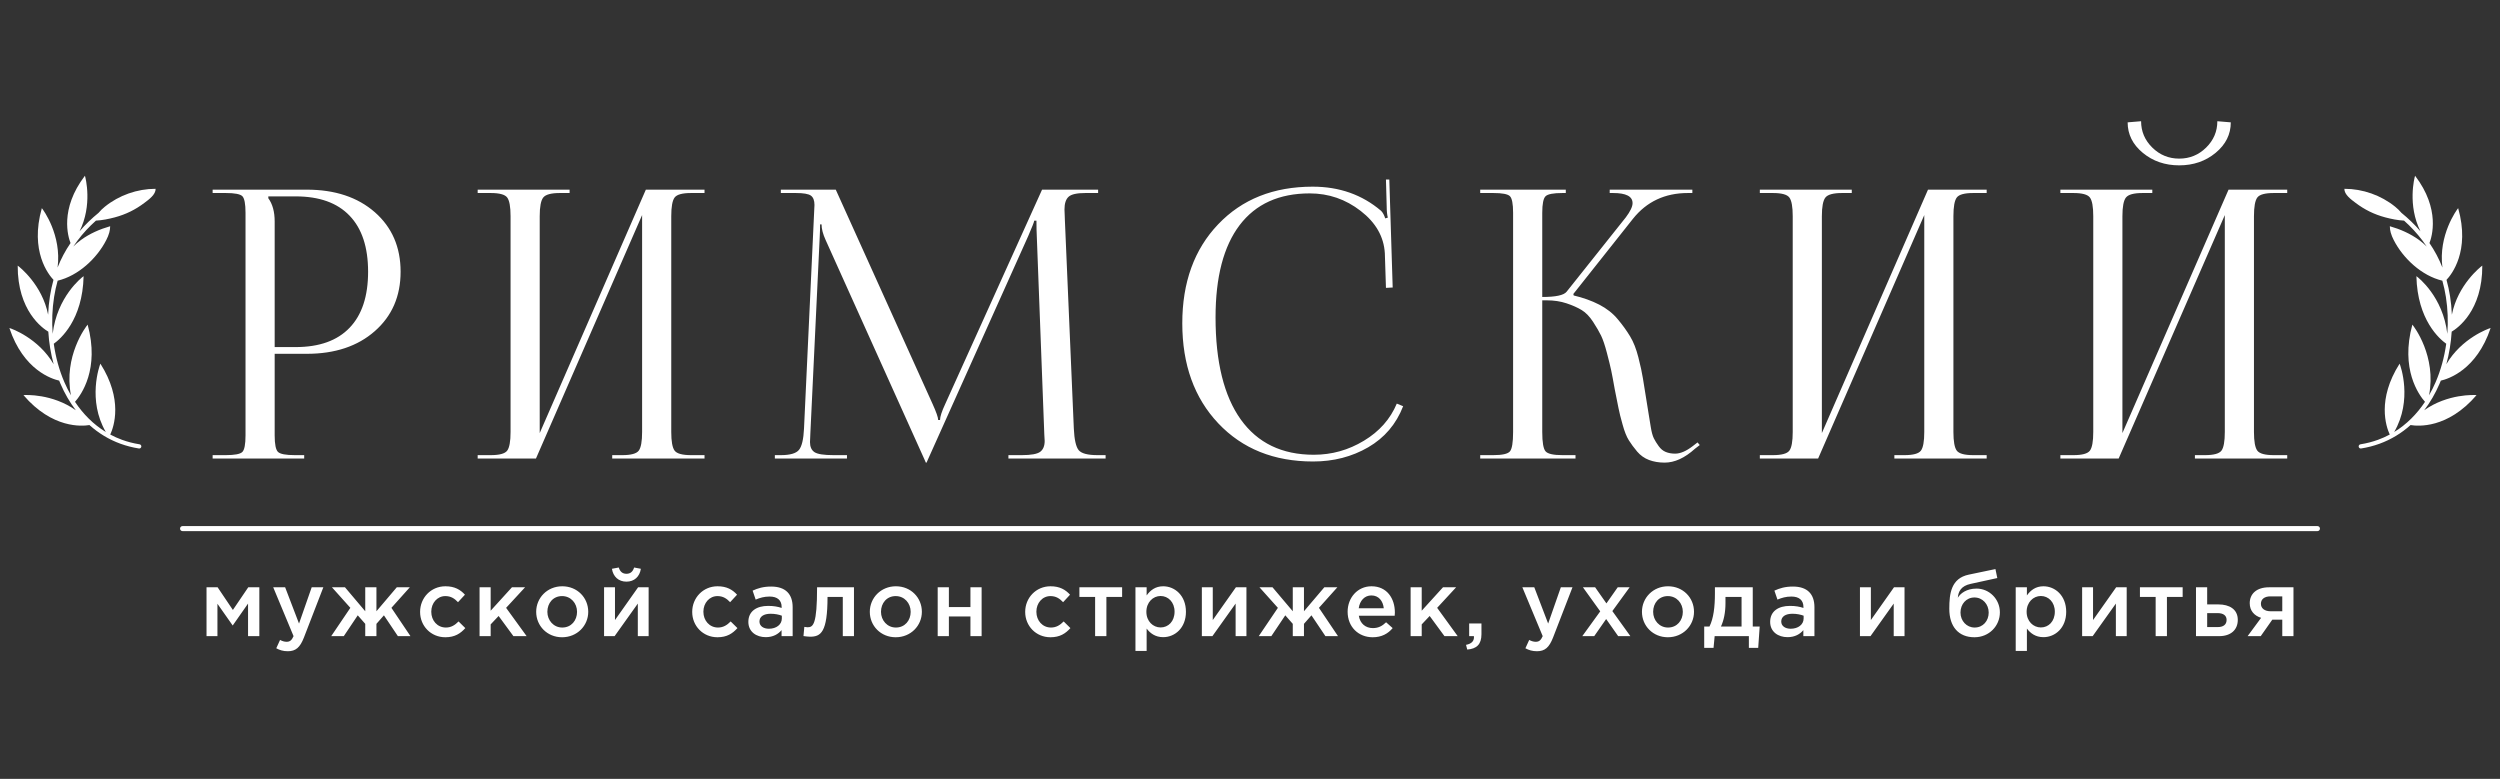 <svg width="260" height="81" viewBox="0 0 260 81" fill="none" xmlns="http://www.w3.org/2000/svg">
<rect x="0" y="0" width="260" height="81" fill="#333333" stroke="none"/>
<path d="M14.514 46.208C14.634 46.227 14.716 46.34 14.697 46.46C14.678 46.58 14.565 46.661 14.445 46.642C13.775 46.536 13.141 46.371 12.543 46.154C11.31 45.707 10.23 45.038 9.3 44.205C8.553 44.332 5.447 44.605 2.438 41.093C2.65 41.068 5.444 40.934 7.885 42.666C7.251 41.834 6.721 40.911 6.296 39.928C6.247 39.814 6.199 39.699 6.153 39.584C5.405 39.417 2.433 38.494 0.975 34.112C1.187 34.167 3.993 35.161 5.581 37.879C5.281 36.779 5.096 35.637 5.024 34.493C4.433 34.143 1.818 32.332 1.841 27.625C2.025 27.752 4.39 29.612 5.005 32.727C5.031 32.081 5.094 31.441 5.193 30.812C5.285 30.231 5.408 29.659 5.563 29.104C5.064 28.579 3.077 26.137 4.351 21.648C4.5 21.823 6.43 24.456 5.988 27.823C6.34 26.921 6.796 26.07 7.337 25.277C7.086 24.645 6.177 21.755 8.832 18.278C8.9 18.483 9.634 21.337 8.273 24.055C8.87 23.358 9.534 22.717 10.248 22.137C10.444 21.902 10.662 21.692 10.905 21.497C12.381 20.303 14.277 19.636 16.177 19.636C16.221 20.233 15.434 20.785 15.023 21.095C14.078 21.811 13.088 22.297 11.934 22.607C11.315 22.772 10.63 22.911 9.979 22.944C9.275 23.572 8.63 24.265 8.065 25.016C7.91 25.222 7.762 25.431 7.619 25.645C7.865 25.397 8.135 25.165 8.43 24.95C9.336 24.291 10.379 23.836 11.457 23.527C11.453 23.748 11.426 23.973 11.364 24.19C11.294 24.455 11.179 24.712 11.055 24.959C10.083 26.871 8.138 28.683 5.995 29.191C5.841 29.74 5.718 30.305 5.627 30.881C5.43 32.129 5.38 33.426 5.48 34.716C5.93 30.866 8.486 28.863 8.695 28.722C8.593 33.298 6.264 35.273 5.592 35.749C5.786 37.136 6.155 38.495 6.699 39.754C6.902 40.222 7.129 40.676 7.38 41.112C6.591 37.054 8.938 33.964 9.115 33.762C10.378 38.385 8.448 41.055 7.8 41.79C8.642 43.055 9.709 44.137 11.004 44.928C9.075 41.604 10.34 38.048 10.441 37.821C12.811 41.552 11.852 44.359 11.466 45.193C11.856 45.402 12.265 45.585 12.693 45.741C13.266 45.949 13.873 46.107 14.514 46.208Z" fill="white"/>
<path d="M245.554 46.642C245.435 46.661 245.322 46.58 245.303 46.46C245.284 46.34 245.366 46.227 245.486 46.208C246.127 46.107 246.734 45.949 247.307 45.741C247.735 45.585 248.144 45.402 248.534 45.193C248.148 44.359 247.189 41.552 249.559 37.821C249.66 38.048 250.925 41.604 248.996 44.928C250.29 44.137 251.358 43.055 252.2 41.79C251.552 41.055 249.622 38.385 250.885 33.762C251.062 33.964 253.409 37.054 252.62 41.112C252.871 40.676 253.098 40.222 253.301 39.754C253.845 38.495 254.214 37.136 254.408 35.749C253.736 35.273 251.407 33.298 251.305 28.722C251.514 28.863 254.07 30.866 254.52 34.716C254.62 33.426 254.57 32.129 254.373 30.881C254.282 30.305 254.159 29.74 254.004 29.191C251.861 28.683 249.917 26.871 248.945 24.959C248.821 24.712 248.706 24.455 248.635 24.19C248.574 23.973 248.547 23.748 248.543 23.527C249.621 23.836 250.664 24.291 251.57 24.95C251.865 25.165 252.135 25.397 252.38 25.645C252.238 25.431 252.09 25.222 251.935 25.016C251.369 24.265 250.725 23.572 250.021 22.944C249.37 22.911 248.684 22.772 248.065 22.607C246.912 22.297 245.922 21.811 244.977 21.095C244.566 20.785 243.779 20.233 243.823 19.636C245.723 19.636 247.619 20.303 249.095 21.497C249.337 21.692 249.555 21.902 249.752 22.137C250.466 22.717 251.13 23.358 251.727 24.055C250.365 21.337 251.099 18.483 251.168 18.278C253.823 21.755 252.914 24.645 252.663 25.277C253.204 26.07 253.66 26.921 254.012 27.823C253.57 24.456 255.5 21.823 255.648 21.648C256.922 26.137 254.936 28.579 254.437 29.104C254.591 29.659 254.715 30.231 254.807 30.812C254.906 31.441 254.969 32.081 254.995 32.727C255.61 29.612 257.975 27.752 258.158 27.625C258.182 32.332 255.567 34.143 254.975 34.493C254.904 35.637 254.719 36.779 254.419 37.879C256.006 35.161 258.813 34.167 259.025 34.112C257.567 38.494 254.595 39.417 253.847 39.584C253.801 39.699 253.753 39.814 253.704 39.928C253.278 40.911 252.749 41.834 252.115 42.666C254.556 40.934 257.35 41.068 257.562 41.093C254.553 44.605 251.446 44.332 250.7 44.205C249.77 45.038 248.689 45.707 247.457 46.154C246.859 46.371 246.225 46.536 245.554 46.642Z" fill="white"/>
<path d="M21.479 66.159H22.614V62.792L24.201 65.053L25.797 62.772V66.159H26.971V61.079H25.817L24.22 63.436L22.633 61.079H21.479V66.159ZM29.934 67.728C30.752 67.728 31.204 67.343 31.608 66.304L33.627 61.079H32.416L31.098 64.851L29.655 61.079H28.415L30.53 66.159C30.338 66.602 30.136 66.746 29.809 66.746C29.569 66.746 29.338 66.669 29.126 66.554L28.732 67.42C29.088 67.612 29.444 67.728 29.934 67.728ZM34.446 66.159H35.754L37.206 63.994L37.985 64.88V66.159H39.149V64.88L39.928 63.994L41.38 66.159H42.688L40.707 63.215L42.621 61.079H41.265L39.149 63.571V61.079H37.985V63.571L35.879 61.079H34.523L36.437 63.215L34.446 66.159ZM46.315 66.275C47.306 66.275 47.892 65.88 48.393 65.322L47.69 64.629C47.325 65.005 46.921 65.264 46.373 65.264C45.478 65.264 44.853 64.533 44.853 63.629V63.609C44.853 62.724 45.469 61.993 46.315 61.993C46.902 61.993 47.277 62.253 47.633 62.628L48.354 61.849C47.883 61.329 47.286 60.973 46.325 60.973C44.805 60.973 43.69 62.185 43.69 63.629V63.648C43.69 65.091 44.805 66.275 46.315 66.275ZM49.875 66.159H51.029V64.937L51.856 64.062L53.395 66.159H54.77L52.635 63.215L54.607 61.079H53.241L51.029 63.513V61.079H49.875V66.159ZM58.455 66.275C60.023 66.275 61.177 65.072 61.177 63.629C61.177 62.156 60.032 60.973 58.474 60.973C56.917 60.973 55.763 62.176 55.763 63.629C55.763 65.091 56.907 66.275 58.455 66.275ZM58.474 65.264C57.571 65.264 56.926 64.514 56.926 63.629C56.926 62.724 57.522 61.993 58.455 61.993C59.369 61.993 60.013 62.734 60.013 63.629C60.013 64.523 59.417 65.264 58.474 65.264ZM65.15 60.492C65.968 60.492 66.525 59.972 66.65 59.154L65.949 59.02C65.824 59.424 65.583 59.674 65.15 59.674C64.717 59.674 64.477 59.424 64.352 59.02L63.641 59.154C63.766 59.972 64.333 60.492 65.15 60.492ZM62.823 66.159H63.919L66.333 62.772V66.159H67.458V61.079H66.362C65.554 62.214 64.756 63.35 63.958 64.485V61.079H62.823V66.159ZM74.615 66.275C75.606 66.275 76.193 65.88 76.693 65.322L75.99 64.629C75.625 65.005 75.221 65.264 74.673 65.264C73.779 65.264 73.153 64.533 73.153 63.629V63.609C73.153 62.724 73.769 61.993 74.615 61.993C75.202 61.993 75.577 62.253 75.933 62.628L76.654 61.849C76.183 61.329 75.587 60.973 74.625 60.973C73.105 60.973 71.99 62.185 71.99 63.629V63.648C71.99 65.091 73.105 66.275 74.615 66.275ZM82.436 66.159V63.148C82.436 61.791 81.705 61.002 80.205 61.002C79.377 61.002 78.829 61.175 78.272 61.425L78.589 62.358C79.051 62.166 79.474 62.041 80.041 62.041C80.849 62.041 81.291 62.426 81.291 63.128V63.225C80.897 63.099 80.503 63.013 79.887 63.013C78.704 63.013 77.829 63.552 77.829 64.677C77.829 65.717 78.675 66.265 79.637 66.265C80.406 66.265 80.935 65.948 81.282 65.534V66.159H82.436ZM81.31 64.322C81.31 64.957 80.734 65.389 79.964 65.389C79.416 65.389 78.983 65.12 78.983 64.639C78.983 64.129 79.416 63.831 80.147 63.831C80.599 63.831 81.013 63.917 81.31 64.033V64.322ZM84.245 66.217C85.37 66.217 86.063 65.765 86.063 62.079H87.65V66.159H88.813V61.079H84.976C84.976 64.947 84.572 65.236 83.986 65.236C83.909 65.236 83.726 65.216 83.649 65.197L83.562 66.15C83.736 66.179 84.062 66.217 84.245 66.217ZM93.152 66.275C94.72 66.275 95.874 65.072 95.874 63.629C95.874 62.156 94.73 60.973 93.172 60.973C91.614 60.973 90.46 62.176 90.46 63.629C90.46 65.091 91.604 66.275 93.152 66.275ZM93.172 65.264C92.268 65.264 91.623 64.514 91.623 63.629C91.623 62.724 92.22 61.993 93.152 61.993C94.066 61.993 94.71 62.734 94.71 63.629C94.71 64.523 94.114 65.264 93.172 65.264ZM97.52 66.159H98.684V64.11H100.925V66.159H102.088V61.079H100.925V63.138H98.684V61.079H97.52V66.159ZM109.245 66.275C110.236 66.275 110.823 65.88 111.323 65.322L110.621 64.629C110.255 65.005 109.851 65.264 109.303 65.264C108.409 65.264 107.784 64.533 107.784 63.629V63.609C107.784 62.724 108.399 61.993 109.245 61.993C109.832 61.993 110.207 62.253 110.563 62.628L111.284 61.849C110.813 61.329 110.217 60.973 109.255 60.973C107.735 60.973 106.62 62.185 106.62 63.629V63.648C106.62 65.091 107.735 66.275 109.245 66.275ZM113.892 66.159H115.065V62.079H116.7V61.079H112.257V62.079H113.892V66.159ZM118.087 67.699H119.25V65.371C119.606 65.842 120.135 66.265 120.972 66.265C122.184 66.265 123.338 65.313 123.338 63.629C123.338 61.925 122.174 60.973 120.972 60.973C120.154 60.973 119.626 61.396 119.25 61.925V61.079H118.087V67.699ZM120.703 65.255C119.914 65.255 119.222 64.61 119.222 63.629C119.222 62.638 119.914 61.983 120.703 61.983C121.491 61.983 122.155 62.628 122.155 63.609C122.155 64.629 121.501 65.255 120.703 65.255ZM124.993 66.159H126.09L128.504 62.772V66.159H129.629V61.079H128.533C127.725 62.214 126.927 63.35 126.128 64.485V61.079H124.993V66.159ZM130.91 66.159H132.218L133.67 63.994L134.449 64.88V66.159H135.612V64.88L136.391 63.994L137.844 66.159H139.152L137.17 63.215L139.084 61.079H137.728L135.612 63.571V61.079H134.449V63.571L132.343 61.079H130.986L132.9 63.215L130.91 66.159ZM142.759 66.275C143.692 66.275 144.356 65.9 144.837 65.322L144.154 64.716C143.75 65.11 143.346 65.322 142.779 65.322C142.029 65.322 141.442 64.86 141.317 64.033H145.048C145.058 63.975 145.067 63.783 145.067 63.706C145.067 62.243 144.25 60.973 142.634 60.973C141.182 60.973 140.153 62.166 140.153 63.619C140.153 65.207 141.288 66.275 142.759 66.275ZM141.307 63.263C141.413 62.474 141.913 61.925 142.625 61.925C143.394 61.925 143.837 62.513 143.913 63.263H141.307ZM146.704 66.159H147.858V64.937L148.685 64.062L150.224 66.159H151.599L149.464 63.215L151.436 61.079H150.07L147.858 63.513V61.079H146.704V66.159ZM152.592 67.555C153.563 67.478 154.072 67.025 154.072 65.957V64.841H152.793V66.159H153.284C153.284 66.198 153.293 66.227 153.293 66.265C153.293 66.698 153.014 66.958 152.467 67.064L152.592 67.555ZM159.844 67.728C160.662 67.728 161.114 67.343 161.518 66.304L163.538 61.079H162.326L161.008 64.851L159.566 61.079H158.325L160.441 66.159C160.248 66.602 160.046 66.746 159.719 66.746C159.479 66.746 159.248 66.669 159.037 66.554L158.642 67.42C158.998 67.612 159.354 67.728 159.844 67.728ZM164.558 66.159H165.799L167.04 64.379L168.29 66.159H169.559L167.684 63.552L169.482 61.079H168.242L167.068 62.753L165.895 61.079H164.626L166.424 63.581L164.558 66.159ZM173.456 66.275C175.023 66.275 176.177 65.072 176.177 63.629C176.177 62.156 175.033 60.973 173.475 60.973C171.917 60.973 170.763 62.176 170.763 63.629C170.763 65.091 171.907 66.275 173.456 66.275ZM173.475 65.264C172.571 65.264 171.927 64.514 171.927 63.629C171.927 62.724 172.523 61.993 173.456 61.993C174.369 61.993 175.014 62.734 175.014 63.629C175.014 64.523 174.417 65.264 173.475 65.264ZM177.237 67.381H178.208L178.324 66.159H181.882V67.381H182.853L183.007 65.159H182.286V61.079H178.352V61.704C178.352 63.128 178.208 64.312 177.785 65.159H177.237V67.381ZM178.978 65.159C179.276 64.533 179.449 63.677 179.449 62.753V62.079H181.122V65.159H178.978ZM188.702 66.159V63.148C188.702 61.791 187.971 61.002 186.471 61.002C185.644 61.002 185.096 61.175 184.538 61.425L184.855 62.358C185.317 62.166 185.74 62.041 186.307 62.041C187.115 62.041 187.558 62.426 187.558 63.128V63.225C187.163 63.099 186.769 63.013 186.153 63.013C184.971 63.013 184.096 63.552 184.096 64.677C184.096 65.717 184.942 66.265 185.903 66.265C186.673 66.265 187.202 65.948 187.548 65.534V66.159H188.702ZM187.577 64.322C187.577 64.957 187 65.389 186.231 65.389C185.682 65.389 185.249 65.12 185.249 64.639C185.249 64.129 185.682 63.831 186.413 63.831C186.865 63.831 187.279 63.917 187.577 64.033V64.322ZM193.435 66.159H194.532L196.946 62.772V66.159H198.071V61.079H196.975C196.167 62.214 195.369 63.35 194.57 64.485V61.079H193.435V66.159ZM205.362 65.264C204.526 65.264 203.891 64.572 203.891 63.706C203.891 62.83 204.487 62.137 205.343 62.137C206.19 62.137 206.824 62.84 206.824 63.706C206.824 64.572 206.237 65.264 205.362 65.264ZM205.343 66.275C206.872 66.275 207.988 65.091 207.988 63.687C207.988 62.291 206.872 61.213 205.564 61.213C204.507 61.213 203.872 61.724 203.612 62.166C203.67 61.492 203.968 60.934 204.949 60.722L207.719 60.117L207.526 59.183L204.757 59.761C202.91 60.145 202.727 61.733 202.727 63.311C202.727 65.188 203.699 66.275 205.343 66.275ZM209.634 67.699H210.798V65.371C211.153 65.842 211.682 66.265 212.519 66.265C213.731 66.265 214.885 65.313 214.885 63.629C214.885 61.925 213.721 60.973 212.519 60.973C211.702 60.973 211.173 61.396 210.798 61.925V61.079H209.634V67.699ZM212.25 65.255C211.461 65.255 210.769 64.61 210.769 63.629C210.769 62.638 211.461 61.983 212.25 61.983C213.039 61.983 213.702 62.628 213.702 63.609C213.702 64.629 213.048 65.255 212.25 65.255ZM216.541 66.159H217.637L220.051 62.772V66.159H221.176V61.079H220.08C219.272 62.214 218.474 63.35 217.676 64.485V61.079H216.541V66.159ZM224.188 66.159H225.361V62.079H226.996V61.079H222.553V62.079H224.188V66.159ZM228.383 66.159H230.797C231.989 66.159 232.73 65.515 232.73 64.466C232.73 63.359 231.854 62.859 230.71 62.859H229.546V61.079H228.383V66.159ZM229.546 65.216V63.763H230.623C231.22 63.763 231.566 64.013 231.566 64.466C231.566 64.957 231.229 65.216 230.643 65.216H229.546ZM233.751 66.159H235.116L236.318 64.447H237.357V66.159H238.521V61.079H235.972C234.693 61.079 233.972 61.752 233.972 62.734C233.972 63.533 234.462 64.042 235.155 64.254L233.751 66.159ZM236.136 63.571C235.539 63.571 235.135 63.282 235.135 62.792C235.135 62.31 235.51 62.022 236.126 62.022H237.357V63.571H236.136Z" fill="white"/>
<path d="M27.905 20.424V20.618C28.345 21.215 28.566 22.025 28.566 23.036V36.096H30.742C33.204 36.096 35.075 35.428 36.358 34.087C37.641 32.751 38.282 30.807 38.282 28.26C38.282 25.713 37.641 23.768 36.358 22.433C35.075 21.091 33.204 20.424 30.742 20.424H27.905ZM22.114 47.684V47.334H23.474C24.407 47.334 24.983 47.224 25.204 47.004C25.424 46.783 25.534 46.207 25.534 45.273V22.135C25.534 21.202 25.424 20.625 25.204 20.404C24.983 20.184 24.407 20.074 23.474 20.074H22.114V19.724H31.908C34.836 19.724 37.194 20.508 38.982 22.07C40.769 23.639 41.663 25.7 41.663 28.26C41.663 30.807 40.769 32.868 38.982 34.436C37.194 36.011 34.836 36.796 31.908 36.796H28.566V45.273C28.566 46.207 28.682 46.783 28.915 47.004C29.148 47.224 29.731 47.334 30.664 47.334H31.636V47.684H22.114ZM49.678 47.684V47.334H51.038C51.945 47.334 52.515 47.179 52.748 46.868C52.982 46.557 53.098 45.908 53.098 44.923V22.485C53.098 21.5 52.982 20.852 52.748 20.541C52.515 20.23 51.945 20.074 51.038 20.074H49.678V19.724H59.239V20.074H58.229C57.322 20.074 56.745 20.23 56.499 20.541C56.253 20.852 56.13 21.5 56.13 22.485V45.04L67.168 19.724H73.27V20.074H71.871C70.964 20.074 70.394 20.23 70.161 20.541C69.927 20.852 69.811 21.5 69.811 22.485V44.923C69.811 45.908 69.927 46.557 70.161 46.868C70.394 47.179 70.964 47.334 71.871 47.334H73.27V47.684H63.67V47.334H64.719C65.626 47.334 66.196 47.179 66.429 46.868C66.663 46.557 66.779 45.908 66.779 44.923V22.368L55.741 47.684H49.678ZM80.585 47.684V47.334H81.207C82.165 47.334 82.794 47.153 83.092 46.79C83.39 46.427 83.565 45.688 83.617 44.573L84.666 22.135C84.666 22.031 84.673 21.889 84.686 21.707C84.698 21.526 84.705 21.396 84.705 21.318C84.705 20.852 84.582 20.528 84.335 20.346C84.09 20.165 83.565 20.074 82.761 20.074H81.207V19.724H86.92L96.986 42.007C97.375 42.862 97.569 43.42 97.569 43.679H97.764C97.764 43.342 97.945 42.784 98.308 42.007L108.374 19.724H114.204V20.074H112.883C112.002 20.074 111.419 20.203 111.134 20.463C110.849 20.722 110.706 21.163 110.706 21.785C110.706 21.889 110.713 22.057 110.726 22.291C110.739 22.524 110.745 22.705 110.745 22.835L111.678 44.573C111.73 45.714 111.898 46.459 112.177 46.809C112.462 47.159 113.109 47.334 114.139 47.334H114.982V47.684H104.876V47.334H106.263C107.234 47.334 107.876 47.218 108.186 46.984C108.491 46.751 108.646 46.375 108.646 45.856C108.646 45.805 108.64 45.694 108.627 45.526C108.614 45.357 108.607 45.234 108.607 45.157L107.83 24.663C107.804 24.196 107.791 23.626 107.791 22.952H107.558C107.558 23.055 107.351 23.587 106.936 24.546L96.481 47.84L96.365 48.112H96.287L96.17 47.84L85.871 24.974C85.586 24.352 85.443 23.807 85.443 23.34H85.288C85.288 23.755 85.275 24.196 85.249 24.663L84.277 45.079C84.277 45.208 84.271 45.37 84.258 45.565C84.245 45.759 84.239 45.895 84.239 45.973C84.239 46.466 84.394 46.816 84.705 47.023C85.016 47.231 85.676 47.334 86.687 47.334H88.086V47.684H80.585ZM122.958 33.626C122.958 29.368 124.201 25.933 126.688 23.328C129.176 20.715 132.454 19.413 136.522 19.413C139.294 19.413 141.665 20.249 143.634 21.927C143.816 22.109 143.958 22.375 144.062 22.712L144.334 22.634C144.256 22.323 144.217 21.953 144.217 21.513L144.139 18.674H144.489L144.839 29.9L144.139 29.938L144.023 26.328C143.919 24.617 143.084 23.153 141.516 21.94C139.948 20.722 138.18 20.113 136.211 20.113C133.024 20.113 130.595 21.215 128.923 23.412C127.252 25.615 126.417 28.811 126.417 33.004C126.417 37.638 127.291 41.177 129.04 43.627C130.789 46.07 133.322 47.295 136.638 47.295C138.504 47.295 140.24 46.809 141.846 45.837C143.453 44.871 144.593 43.582 145.267 41.974L145.927 42.246C145.202 44.113 143.99 45.532 142.293 46.518C140.596 47.503 138.685 47.995 136.561 47.995C132.493 47.995 129.208 46.673 126.708 44.035C124.208 41.391 122.958 37.923 122.958 33.626ZM153.942 47.684V47.334H155.302C156.235 47.334 156.812 47.205 157.032 46.945C157.252 46.686 157.362 46.012 157.362 44.923V22.135C157.362 21.202 157.252 20.625 157.032 20.404C156.812 20.184 156.235 20.074 155.302 20.074H153.942V19.724H162.843V20.074H162.493C161.56 20.074 160.977 20.184 160.744 20.404C160.511 20.625 160.394 21.202 160.394 22.135V30.885C161.8 30.885 162.642 30.703 162.927 30.34L169.087 22.602C169.553 21.98 169.787 21.487 169.787 21.124C169.787 20.424 169.113 20.074 167.759 20.074H167.409V19.724H176.005V20.074H175.539C173.155 20.074 171.251 20.968 169.825 22.757L163.626 30.574L163.665 30.729C164.656 30.962 165.537 31.28 166.321 31.682C167.098 32.084 167.74 32.589 168.245 33.199C168.757 33.808 169.184 34.404 169.534 34.987C169.884 35.564 170.169 36.29 170.389 37.159C170.609 38.027 170.771 38.759 170.862 39.343C170.959 39.932 171.082 40.697 171.231 41.637C171.341 42.311 171.419 42.81 171.471 43.128C171.523 43.452 171.594 43.873 171.678 44.398C171.762 44.923 171.866 45.312 171.996 45.578C172.125 45.837 172.294 46.109 172.501 46.394C172.708 46.686 172.954 46.887 173.239 47.004C173.524 47.12 173.848 47.179 174.211 47.179C174.755 47.179 175.364 46.92 176.038 46.401L176.543 46.012L176.776 46.284L176.271 46.673C175.209 47.632 174.159 48.112 173.123 48.112C172.527 48.112 171.989 48.021 171.503 47.84C171.024 47.658 170.609 47.367 170.266 46.965C169.929 46.563 169.638 46.174 169.404 45.798C169.165 45.422 168.951 44.884 168.757 44.184C168.556 43.478 168.413 42.901 168.323 42.441C168.232 41.981 168.103 41.332 167.934 40.49C167.778 39.609 167.656 38.954 167.565 38.526C167.474 38.098 167.325 37.489 167.118 36.698C166.91 35.908 166.71 35.311 166.515 34.91C166.321 34.508 166.043 34.028 165.68 33.471C165.317 32.913 164.922 32.505 164.494 32.246C164.067 31.986 163.542 31.753 162.92 31.546C162.298 31.338 161.612 31.235 160.86 31.235H160.394V44.923C160.394 46.012 160.511 46.686 160.744 46.945C160.977 47.205 161.56 47.334 162.493 47.334H163.853V47.684H153.942ZM183.023 47.684V47.334H184.383C185.29 47.334 185.86 47.179 186.093 46.868C186.326 46.557 186.443 45.908 186.443 44.923V22.485C186.443 21.5 186.326 20.852 186.093 20.541C185.86 20.23 185.29 20.074 184.383 20.074H183.023V19.724H192.584V20.074H191.573C190.666 20.074 190.09 20.23 189.844 20.541C189.597 20.852 189.474 21.5 189.474 22.485V45.04L200.512 19.724H206.614V20.074H205.215C204.308 20.074 203.738 20.23 203.505 20.541C203.272 20.852 203.155 21.5 203.155 22.485V44.923C203.155 45.908 203.272 46.557 203.505 46.868C203.738 47.179 204.308 47.334 205.215 47.334H206.614V47.684H197.014V47.334H198.064C198.971 47.334 199.541 47.179 199.774 46.868C200.007 46.557 200.124 45.908 200.124 44.923V22.368L189.086 47.684H183.023ZM214.279 47.684V47.334H215.639C216.546 47.334 217.116 47.179 217.349 46.868C217.583 46.557 217.699 45.908 217.699 44.923V22.485C217.699 21.5 217.583 20.852 217.349 20.541C217.116 20.23 216.546 20.074 215.639 20.074H214.279V19.724H223.84V20.074H222.83C221.923 20.074 221.346 20.23 221.1 20.541C220.854 20.852 220.731 21.5 220.731 22.485V45.04L231.769 19.724H237.871V20.074H236.472C235.565 20.074 234.995 20.23 234.762 20.541C234.529 20.852 234.412 21.5 234.412 22.485V44.923C234.412 45.908 234.529 46.557 234.762 46.868C234.995 47.179 235.565 47.334 236.472 47.334H237.871V47.684H228.271V47.334H229.321C230.227 47.334 230.797 47.179 231.031 46.868C231.264 46.557 231.38 45.908 231.38 44.923V22.368L220.342 47.684H214.279ZM221.275 12.724L222.674 12.607C222.674 13.67 223.063 14.584 223.84 15.349C224.618 16.114 225.55 16.496 226.639 16.496C227.727 16.496 228.66 16.114 229.437 15.349C230.214 14.584 230.603 13.67 230.603 12.607L232.002 12.724C232.002 13.968 231.477 15.025 230.428 15.893C229.379 16.762 228.115 17.196 226.639 17.196C225.162 17.196 223.899 16.762 222.849 15.893C221.8 15.025 221.275 13.968 221.275 12.724Z" fill="white"/>
<path d="M18.978 55.235C18.838 55.235 18.724 55.118 18.724 54.974C18.724 54.831 18.838 54.714 18.978 54.714H241.021C241.162 54.714 241.275 54.831 241.275 54.974C241.275 55.118 241.162 55.235 241.021 55.235H18.978Z" fill="white"/>
</svg>
